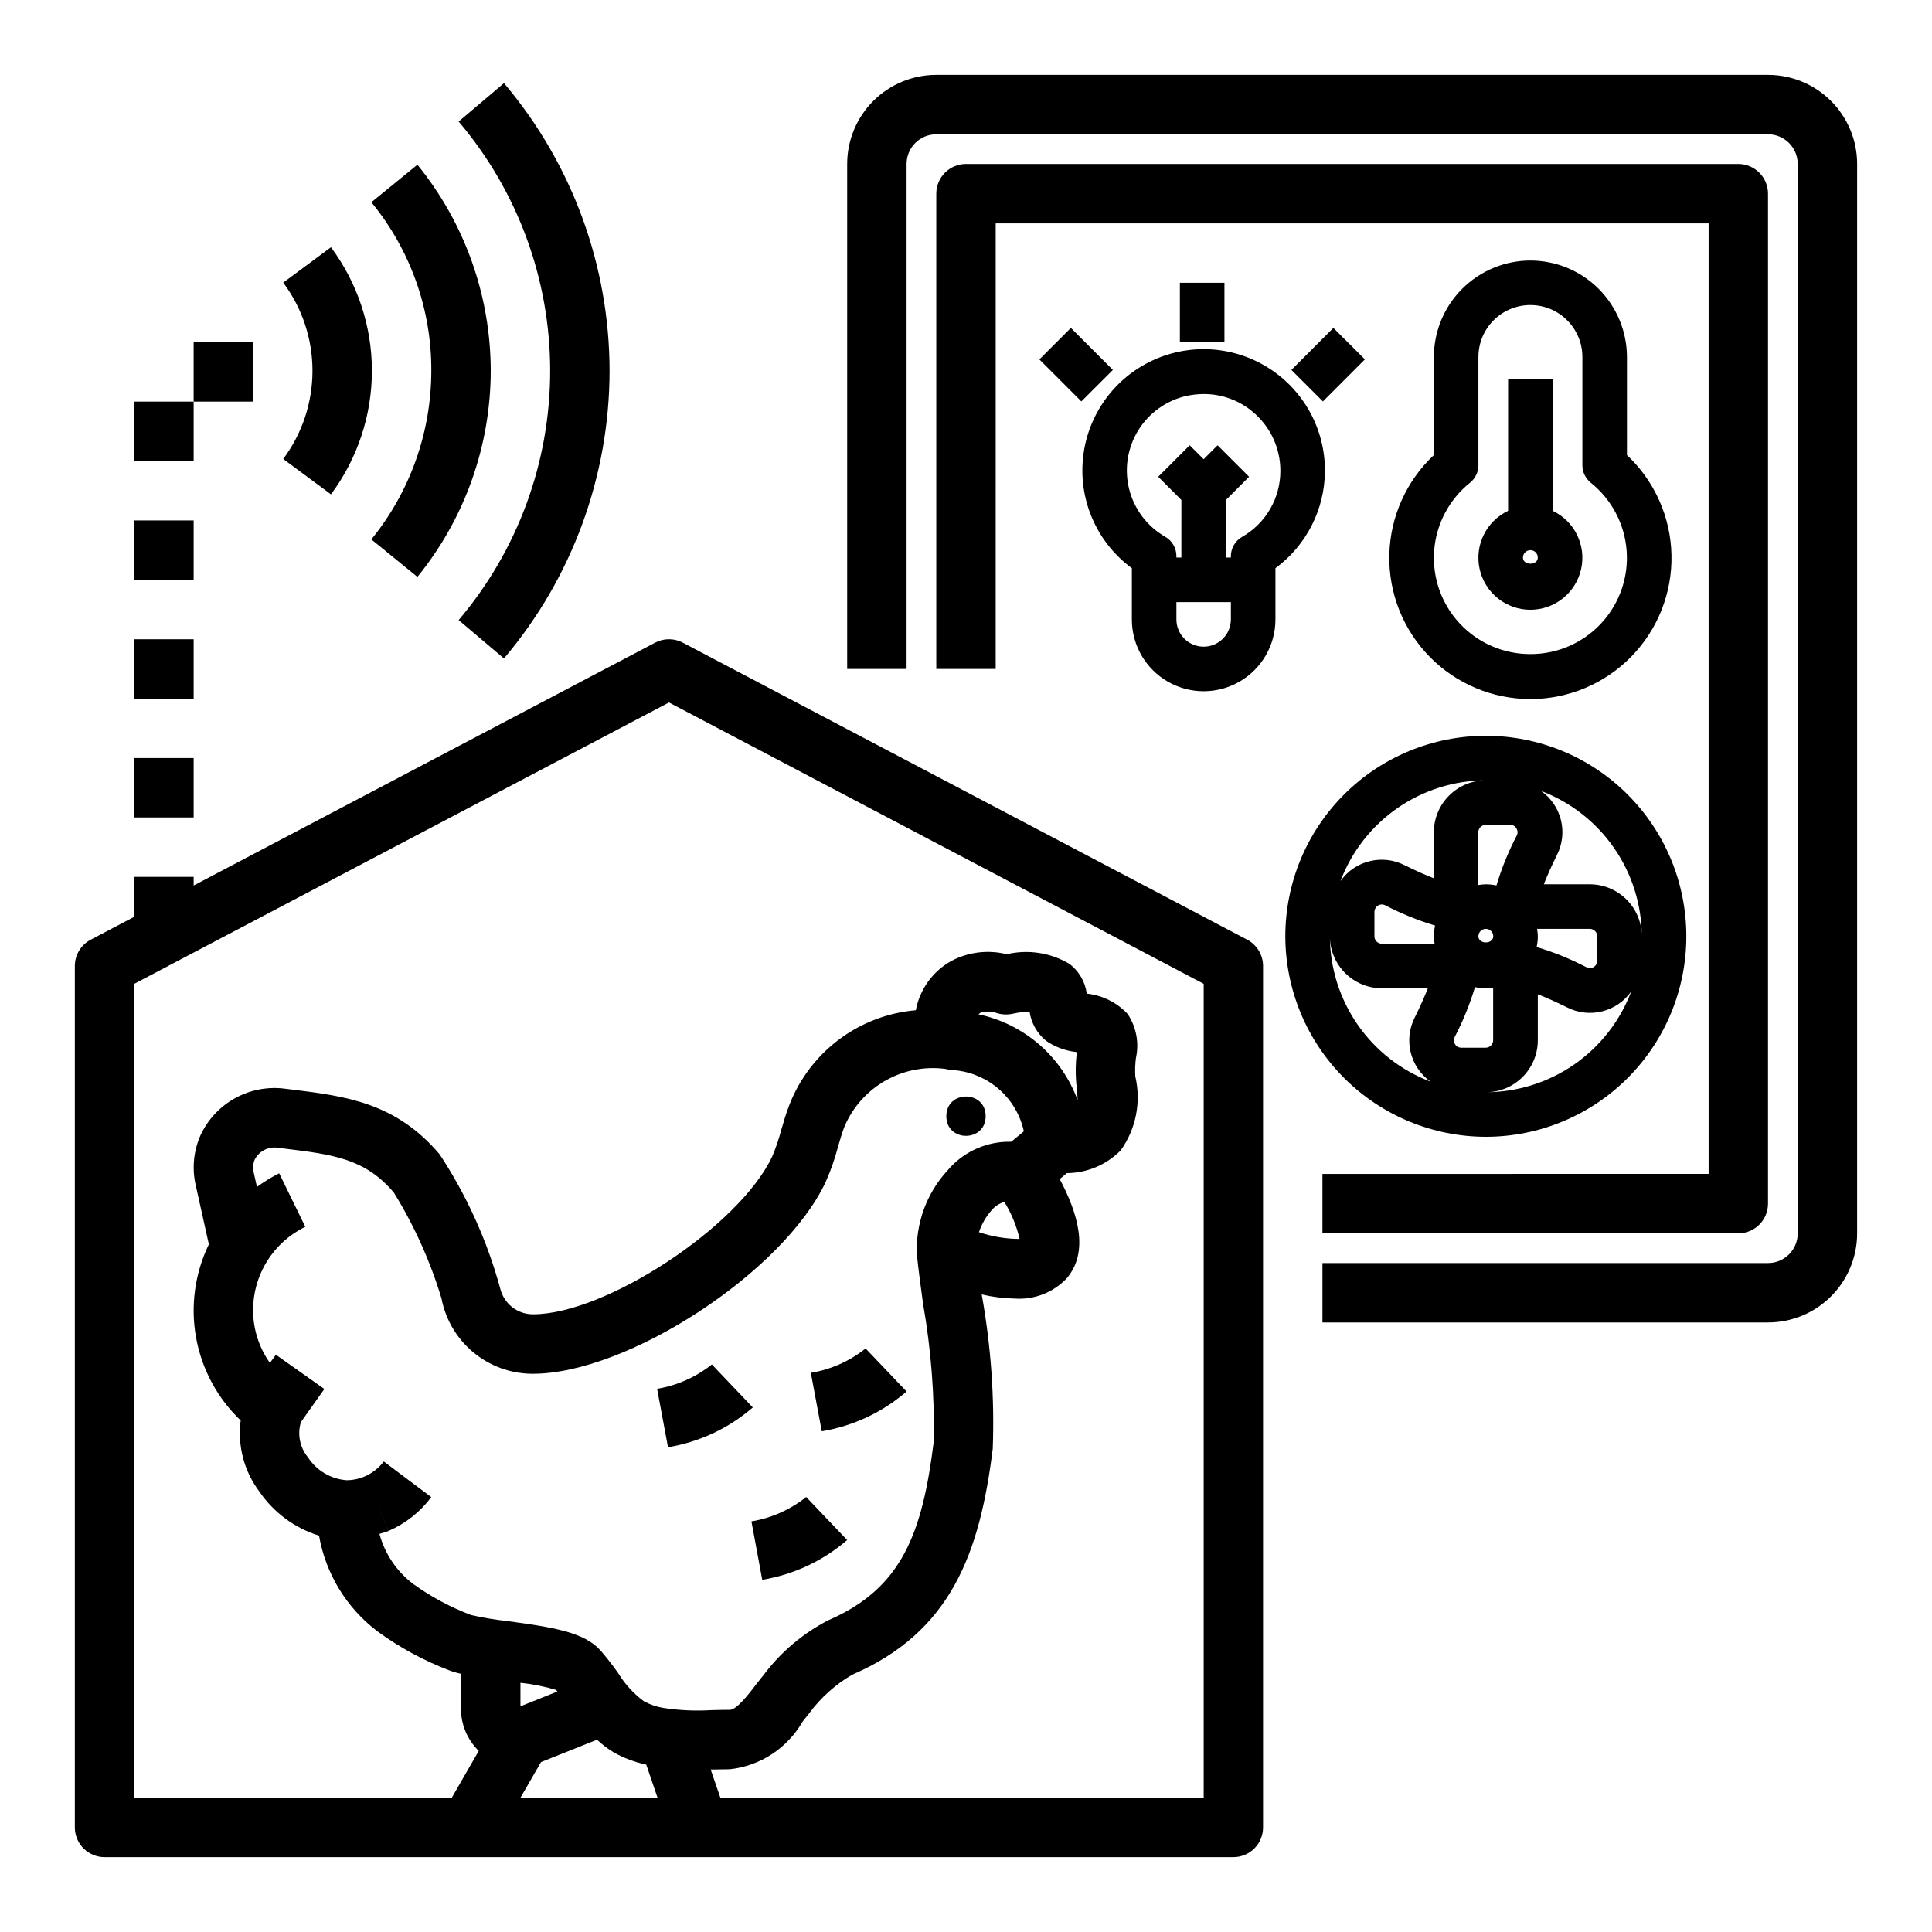 <?xml version="1.0" encoding="UTF-8"?>
<!-- Uploaded to: SVG Repo, www.svgrepo.com, Generator: SVG Repo Mixer Tools -->
<svg fill="#000000" width="800px" height="800px" version="1.1" viewBox="144 144 512 512" xmlns="http://www.w3.org/2000/svg">
 <g>
  <path d="m405.21 439.8c0 6.945-10.422 6.945-10.422 0 0-6.949 10.422-6.949 10.422 0"/>
  <path d="m384.25 512.76-10.855-11.398c-4.207 3.356-9.203 5.578-14.516 6.453l2.898 15.484c8.32-1.375 16.098-5.019 22.473-10.539z"/>
  <path d="m171.71 636.16h299.14c2.086 0 4.09-0.832 5.566-2.305 1.477-1.477 2.305-3.481 2.305-5.566v-228.29c0-2.926-1.617-5.606-4.203-6.969l-149.57-78.719c-2.293-1.211-5.039-1.211-7.336 0l-122.29 64.359v-2.289h-15.742v10.578l-11.539 6.07c-2.586 1.363-4.207 4.043-4.207 6.969v228.29c0 2.086 0.832 4.09 2.309 5.566 1.477 1.473 3.477 2.305 5.566 2.305zm72.164-93.676 3.148 7.211-0.004-0.004c4.473-1.957 8.355-5.035 11.281-8.941l-12.594-9.445c-1.301 1.715-3.016 3.07-4.984 3.934-1.539 0.676-3.199 1.027-4.879 1.031-4.176-0.312-7.961-2.562-10.234-6.074-2.148-2.606-2.848-6.109-1.859-9.336l6.211-8.762-12.852-9.086-1.574 2.18c-2.879-4.059-4.438-8.902-4.465-13.879-0.023-4.629 1.266-9.168 3.715-13.098 2.445-3.926 5.957-7.082 10.125-9.102l-6.918-14.168h-0.004c-2.062 1.031-4.035 2.238-5.894 3.606l-0.922-4.148c-0.207-1.062-0.086-2.16 0.348-3.148 1.211-2.281 3.754-3.523 6.297-3.07l1.457 0.188c12.957 1.574 21.516 2.644 29.125 11.707 5.398 8.75 9.633 18.168 12.598 28.016 1.07 5.566 4.027 10.594 8.379 14.23 4.348 3.641 9.82 5.664 15.488 5.734h0.332c25.191 0 66.449-26.969 77.633-50.859v-0.004c1.324-2.981 2.406-6.066 3.234-9.227 0.551-1.883 1.078-3.762 1.793-5.574v0.004c2.195-5.066 5.977-9.285 10.777-12.016 4.797-2.731 10.355-3.824 15.832-3.125 0.77 0.203 1.566 0.297 2.359 0.285l0.789 0.141c4.262 0.516 8.262 2.348 11.434 5.238 3.176 2.887 5.375 6.695 6.285 10.891l-3.344 2.762-1.285 0.004c-6.055 0.211-11.734 2.988-15.625 7.637-5.594 6.09-8.504 14.176-8.07 22.434 0.332 3.402 0.938 7.871 1.621 12.918h0.004c2.109 12.008 3.055 24.195 2.832 36.383-3.008 24.207-8.336 38.926-27.883 47.398-6.769 3.477-12.656 8.449-17.215 14.539-0.699 0.852-1.426 1.785-2.18 2.762-1.859 2.418-4.977 6.473-6.777 6.473-1.574 0-3.227 0.039-4.848 0.078h-0.004c-4.262 0.262-8.539 0.066-12.762-0.582-1.805-0.301-3.551-0.898-5.164-1.77-2.734-2.031-5.051-4.57-6.824-7.481-1.465-2.094-3.039-4.109-4.723-6.035-4.219-4.723-12.227-6.078-24.914-7.769-3.144-0.344-6.262-0.871-9.344-1.574-5.457-2.066-10.621-4.84-15.352-8.25-4.352-3.312-7.488-7.969-8.91-13.25 0.789-0.277 1.652-0.441 2.449-0.789zm185.33-111.54c0.117 1 0.332 2.938 0.371 4.606v-0.004c-4.258-11.602-14.191-20.199-26.285-22.75 0.227-0.188 0.469-0.355 0.723-0.504 1.328-0.352 2.727-0.305 4.023 0.145 1.441 0.469 2.981 0.531 4.457 0.188 1.43-0.324 2.887-0.496 4.352-0.52 0.445 3.016 1.992 5.758 4.348 7.699 2.297 1.59 4.945 2.606 7.723 2.953l0.441 0.078v0.172h-0.004c-0.312 2.633-0.363 5.293-0.148 7.938zm-19.051 31.566c1.875 3.031 3.242 6.352 4.055 9.824-3.664-0.016-7.305-0.621-10.777-1.797 0.711-2.117 1.832-4.07 3.301-5.754 0.891-1.078 2.082-1.871 3.422-2.273zm-128.23 133.68v-6.234c3.199 0.34 6.359 0.965 9.445 1.875 0.125 0.141 0.219 0.309 0.34 0.441zm5.457 14.777 14.84-5.926h-0.004c1.344 1.262 2.812 2.379 4.387 3.336 2.703 1.52 5.625 2.621 8.66 3.266l2.988 8.77h-36.328zm-107.79-206.25 141.7-74.551 141.7 74.551v215.69h-128.09l-2.566-7.469h0.598c1.504 0 3-0.07 4.488-0.07h-0.004c8.066-0.883 15.223-5.562 19.266-12.598 0.621-0.789 1.219-1.574 1.82-2.305h-0.004c3.059-4.125 6.922-7.578 11.359-10.156 26.145-11.32 33.793-32.133 37.234-59.898 0.488-13.547-0.473-27.109-2.856-40.453l-0.055-0.418c2.863 0.672 5.789 1.035 8.73 1.094 5.156 0.363 10.203-1.598 13.766-5.344 6.156-7.227 2.793-17.578-1.836-26.324l1.875-1.574c5.359-0.043 10.48-2.199 14.258-6 4.078-5.691 5.492-12.863 3.887-19.68-0.086-1.598-0.031-3.203 0.168-4.793 0.898-4.039 0.109-8.266-2.188-11.707-2.844-3.047-6.695-4.965-10.84-5.391-0.41-3.129-2.055-5.965-4.566-7.871-5-2.984-10.965-3.906-16.633-2.574-5.008-1.25-10.301-0.582-14.84 1.871-4.844 2.754-8.227 7.5-9.258 12.973-7.34 0.629-14.359 3.289-20.266 7.688-5.91 4.398-10.473 10.359-13.176 17.215-0.898 2.258-1.574 4.606-2.266 6.949-0.613 2.367-1.402 4.68-2.363 6.926-8.66 18.477-44.082 41.801-63.34 41.801h-0.219c-3.992-0.066-7.453-2.785-8.461-6.652-3.438-12.684-8.871-24.742-16.09-35.723-11.66-13.789-25.043-15.445-39.281-17.199l-1.441-0.172c-4.629-0.664-9.344 0.195-13.445 2.441-4.098 2.246-7.359 5.762-9.289 10.02-1.727 3.981-2.176 8.402-1.293 12.648l3.574 16.098c-3.715 7.672-4.898 16.324-3.387 24.711 1.516 8.387 5.656 16.078 11.82 21.965-0.875 6.676 0.895 13.434 4.934 18.82 3.805 5.578 9.383 9.703 15.832 11.707 1.766 10.109 7.301 19.172 15.484 25.363 5.84 4.262 12.219 7.731 18.969 10.312 1.027 0.391 2.078 0.699 3.152 0.93v9.227c-0.004 4.219 1.699 8.262 4.723 11.207l-7.141 12.406h-84.145z"/>
  <path d="m231.71 275.01c7.043-9.465 10.848-20.949 10.848-32.746s-3.805-23.277-10.848-32.742l-12.652 9.375c5.035 6.75 7.754 14.945 7.754 23.367s-2.719 16.617-7.754 23.371z"/>
  <path d="m274.05 242.27c-0.02-19.895-6.879-39.184-19.43-54.621l-12.207 9.949c10.336 12.586 15.957 28.387 15.891 44.672-0.016 16.273-5.625 32.047-15.891 44.676l12.207 9.934c12.551-15.434 19.41-34.715 19.43-54.609z"/>
  <path d="m305.54 242.27c-0.027-27.922-9.941-54.934-27.984-76.238l-12.008 10.176c15.656 18.453 24.25 41.863 24.25 66.059 0 24.199-8.594 47.609-24.25 66.059l12.004 10.172h0.004c18.043-21.301 27.961-48.309 27.984-76.227z"/>
  <path d="m346 562.66c8.332-1.367 16.121-5.016 22.508-10.539l-10.855-11.398c-4.207 3.356-9.207 5.578-14.516 6.457z"/>
  <path d="m343.5 516.99-10.855-11.398c-4.203 3.356-9.199 5.578-14.508 6.457l2.891 15.484v-0.004c8.32-1.371 16.098-5.019 22.473-10.539z"/>
  <path d="m636.16 470.85v-283.39c0-6.262-2.488-12.27-6.918-16.699-4.43-4.43-10.438-6.918-16.699-6.918h-220.42c-6.262 0-12.27 2.488-16.699 6.918-4.426 4.43-6.914 10.438-6.914 16.699v133.82h15.742v-133.82c0-4.348 3.523-7.871 7.871-7.871h220.42c2.09 0 4.09 0.828 5.566 2.305 1.477 1.477 2.305 3.481 2.305 5.566v283.39c0 2.086-0.828 4.09-2.305 5.566-1.477 1.477-3.477 2.305-5.566 2.305h-118.08v15.742h118.08c6.262 0 12.27-2.484 16.699-6.914 4.43-4.43 6.918-10.438 6.918-16.699z"/>
  <path d="m555.47 279.37v-34.84h-11.809v34.84c-5.82 2.762-8.953 9.188-7.535 15.473 1.414 6.285 6.996 10.75 13.438 10.75s12.023-4.465 13.441-10.75c1.414-6.285-1.715-12.711-7.535-15.473zm-7.871 12.391h-0.004c0-1.086 0.883-1.969 1.969-1.969 1.086 0 1.969 0.883 1.969 1.969 0 2.164-3.938 2.164-3.938 0z"/>
  <path d="m456.68 218.94h11.809v15.742h-11.809z"/>
  <path d="m486.23 242.04 11.129-11.137 8.352 8.348-11.129 11.137z"/>
  <path d="m419.44 239.25 8.352-8.348 11.129 11.137-8.352 8.348z"/>
  <path d="m179.58 344.89h15.742v15.742h-15.742z"/>
  <path d="m179.58 281.92h15.742v15.742h-15.742z"/>
  <path d="m195.32 234.69h15.742v15.742h-15.742z"/>
  <path d="m179.58 250.43h15.742v15.742h-15.742z"/>
  <path d="m179.58 313.41h15.742v15.742h-15.742z"/>
  <path d="m494.46 455.1v15.742l110.21 0.004c2.086 0 4.09-0.832 5.566-2.305 1.477-1.477 2.305-3.481 2.305-5.566v-267.65c0-2.086-0.828-4.09-2.305-5.566-1.477-1.473-3.481-2.305-5.566-2.305h-204.67c-4.348 0-7.875 3.523-7.875 7.871v125.95h15.742l0.004-118.08h188.93v251.9z"/>
  <path d="m537.76 445.26c14.094 0 27.609-5.598 37.574-15.562 9.965-9.965 15.562-23.48 15.562-37.574 0-14.09-5.598-27.605-15.562-37.57-9.965-9.965-23.48-15.562-37.574-15.562-14.09 0-27.605 5.598-37.57 15.562-9.965 9.965-15.566 23.48-15.566 37.57 0.02 14.09 5.621 27.594 15.582 37.555 9.961 9.961 23.469 15.566 37.555 15.582zm-1.969-53.137c0-1.086 0.883-1.965 1.969-1.965 1.09 0 1.969 0.879 1.969 1.965 0 2.168-3.938 2.168-3.938 0zm-6.297 26.719c2.215-4.234 4.016-8.672 5.387-13.25 0.934 0.203 1.891 0.309 2.848 0.309 0.66-0.016 1.32-0.082 1.969-0.195v13.973c0 0.52-0.207 1.02-0.578 1.391-0.367 0.367-0.867 0.578-1.391 0.578h-6.453c-0.691 0.012-1.332-0.348-1.688-0.938-0.348-0.566-0.375-1.277-0.062-1.867zm21.812-28.688 14.008 0.004c0.52 0 1.02 0.207 1.391 0.574 0.367 0.371 0.574 0.871 0.574 1.391v6.457c0.016 0.688-0.344 1.332-0.934 1.684-0.562 0.367-1.273 0.402-1.867 0.094-4.234-2.211-8.672-4.016-13.25-5.383 0.203-0.938 0.305-1.891 0.309-2.852-0.016-0.66-0.082-1.316-0.195-1.965zm-5.441-26.617 0.004 0.004c0.359 0.562 0.398 1.273 0.094 1.867-2.211 4.234-4.016 8.668-5.383 13.246-0.938-0.199-1.895-0.305-2.852-0.305-0.66 0.016-1.316 0.082-1.969 0.195v-13.973c0-1.086 0.883-1.969 1.969-1.969h6.457c0.699-0.023 1.355 0.336 1.715 0.938zm-21.684 30.555h-13.973c-1.086 0-1.969-0.879-1.969-1.969v-6.453c0-1.09 0.879-1.977 1.969-1.984 0.293 0.004 0.586 0.074 0.852 0.203 4.234 2.215 8.668 4.016 13.246 5.387-0.207 0.934-0.316 1.891-0.32 2.848 0.016 0.66 0.082 1.32 0.195 1.969zm13.578 39.359c7.606-0.008 13.77-6.168 13.777-13.773v-12.18c1.953 0.746 4.473 1.852 7.699 3.441 5.934 3.047 13.203 1.262 17.051-4.188-2.961 7.828-8.23 14.574-15.109 19.344-6.879 4.769-15.047 7.336-23.418 7.356zm41.328-41.328c-0.008-7.602-6.172-13.766-13.773-13.773h-12.18c0.746-1.953 1.852-4.473 3.441-7.699 3.047-5.934 1.262-13.207-4.188-17.051 7.828 2.957 14.574 8.227 19.344 15.109 4.769 6.879 7.336 15.043 7.356 23.414zm-41.328-41.328c-7.606 0.012-13.766 6.172-13.773 13.777v12.18c-1.953-0.746-4.473-1.852-7.699-3.441-5.934-3.047-13.207-1.262-17.051 4.188 2.957-7.832 8.227-14.578 15.105-19.344 6.883-4.769 15.047-7.336 23.418-7.359zm-27.551 55.105h12.18c-0.746 1.953-1.852 4.473-3.441 7.699-3.051 5.934-1.262 13.203 4.188 17.051-7.832-2.961-14.578-8.227-19.344-15.109-4.769-6.879-7.336-15.047-7.359-23.418 0.012 7.606 6.172 13.77 13.777 13.777z"/>
  <path d="m549.57 213.04c-6.781 0.008-13.285 2.707-18.082 7.5-4.797 4.797-7.492 11.301-7.5 18.082v25.98c-7.336 6.879-11.586 16.422-11.801 26.473-0.215 10.055 3.629 19.77 10.664 26.953s16.664 11.234 26.719 11.234c10.055 0 19.688-4.051 26.719-11.234 7.035-7.184 10.879-16.898 10.664-26.953-0.211-10.051-4.465-19.594-11.797-26.473v-25.98c-0.008-6.781-2.707-13.285-7.504-18.082-4.797-4.793-11.297-7.492-18.082-7.5zm0 104.3c-7.102 0.02-13.891-2.922-18.734-8.117-4.84-5.195-7.297-12.176-6.773-19.258 0.523-7.082 3.977-13.625 9.527-18.055 1.391-1.129 2.199-2.816 2.203-4.606v-28.688c0-7.606 6.168-13.773 13.777-13.773s13.777 6.168 13.777 13.773v28.688c0.004 1.789 0.812 3.477 2.203 4.606 5.551 4.43 9.004 10.973 9.527 18.055 0.523 7.082-1.934 14.062-6.773 19.258-4.844 5.195-11.633 8.137-18.734 8.117z"/>
  <path d="m495.12 268.8c0.043-11.18-5.727-21.578-15.234-27.461-9.508-5.879-21.387-6.398-31.371-1.367-9.984 5.027-16.637 14.887-17.566 26.027-0.93 11.137 3.992 21.961 13.004 28.582v13.578c0 6.797 3.625 13.078 9.512 16.477 5.887 3.398 13.141 3.398 19.027 0 5.887-3.398 9.512-9.68 9.512-16.477v-13.586c8.207-6.035 13.07-15.594 13.117-25.773zm-32.141 46.578c-3.988-0.004-7.215-3.234-7.219-7.219v-4.59h14.438v4.59h-0.004c-0.004 3.984-3.231 7.215-7.215 7.219zm10.156-29.078h-0.004c-1.816 1.055-2.934 2.996-2.938 5.098v0.363h-1.312v-15.262l6.141-6.148-8.344-8.344-3.699 3.691-3.699-3.691-8.344 8.344 6.141 6.148-0.004 15.262h-1.316l0.004-0.395c-0.004-2.102-1.121-4.043-2.938-5.102-4.762-2.723-8.215-7.262-9.57-12.578-1.355-5.312-0.496-10.953 2.379-15.621 2.879-4.672 7.527-7.977 12.883-9.16 1.48-0.316 2.988-0.477 4.504-0.48 4.652-0.016 9.168 1.59 12.766 4.543 4.766 3.859 7.535 9.668 7.527 15.801 0.008 3.559-0.93 7.062-2.719 10.141-1.789 3.082-4.363 5.629-7.461 7.391z"/>
 </g>
</svg>